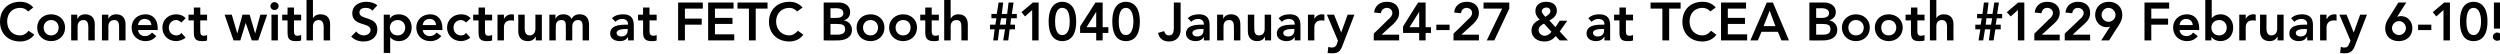 <?xml version="1.0" standalone="no"?><!DOCTYPE svg PUBLIC "-//W3C//DTD SVG 1.1//EN" "http://www.w3.org/Graphics/SVG/1.1/DTD/svg11.dtd"><svg xmlns="http://www.w3.org/2000/svg" version="1.1" style="left: 5.82% !important; width: 88.31% !important;top: 0.31% !important; height76.84% !important;" width="699px" height="15px" viewBox="0 0 699 15">  <desc>Connect with Spectrum at FETC Booth #1040 January 24-27 &amp; at TCEA Booth #1229 February 6-10!</desc>  <defs/>  <g id="Polygon19373">    <path d="M 7.9 3.2 C 7.1 2.4 6.4 2.2 5.6 2.2 C 3.4 2.2 2 3.8 2 6 C 2 8.2 3.4 9.9 5.6 9.9 C 6.5 9.9 7.3 9.5 8 8.6 C 8 8.6 9.6 9.7 9.6 9.7 C 8.6 11 7.2 11.6 5.6 11.6 C 2.3 11.6 0 9.4 0 6.1 C 0 2.7 2.3 0.5 5.6 0.5 C 7 0.5 8.3 0.9 9.3 2.1 C 9.3 2.1 7.9 3.2 7.9 3.2 Z M 14.3 4 C 16.5 4 18.2 5.5 18.2 7.7 C 18.2 10 16.5 11.5 14.3 11.5 C 12.1 11.5 10.4 10 10.4 7.7 C 10.4 5.5 12.1 4 14.3 4 Z M 14.3 9.9 C 15.6 9.9 16.4 8.9 16.4 7.7 C 16.4 6.6 15.6 5.6 14.3 5.6 C 13 5.6 12.2 6.6 12.2 7.7 C 12.2 8.9 13 9.9 14.3 9.9 Z M 19.9 4.1 L 21.6 4.1 L 21.6 5.3 C 21.6 5.3 21.64 5.29 21.6 5.3 C 22 4.6 22.6 4 23.8 4 C 25.8 4 26.5 5.3 26.5 6.8 C 26.47 6.79 26.5 11.3 26.5 11.3 L 24.7 11.3 C 24.7 11.3 24.67 7.69 24.7 7.7 C 24.7 6.9 24.6 5.6 23.4 5.6 C 22.2 5.6 21.7 6.4 21.7 7.4 C 21.7 7.41 21.7 11.3 21.7 11.3 L 19.9 11.3 L 19.9 4.1 Z M 28.5 4.1 L 30.3 4.1 L 30.3 5.3 C 30.3 5.3 30.28 5.29 30.3 5.3 C 30.6 4.6 31.3 4 32.5 4 C 34.4 4 35.1 5.3 35.1 6.8 C 35.11 6.79 35.1 11.3 35.1 11.3 L 33.3 11.3 C 33.3 11.3 33.32 7.69 33.3 7.7 C 33.3 6.9 33.3 5.6 32 5.6 C 30.8 5.6 30.3 6.4 30.3 7.4 C 30.34 7.41 30.3 11.3 30.3 11.3 L 28.5 11.3 L 28.5 4.1 Z M 38.6 8.4 C 38.7 9.4 39.5 10.1 40.5 10.1 C 41.4 10.1 42 9.7 42.5 9.1 C 42.5 9.1 43.7 10.1 43.7 10.1 C 42.9 11.1 41.8 11.5 40.7 11.5 C 38.5 11.5 36.8 10 36.8 7.7 C 36.8 5.5 38.5 4 40.7 4 C 42.7 4 44.1 5.4 44.1 7.9 C 44.07 7.87 44.1 8.4 44.1 8.4 C 44.1 8.4 38.58 8.37 38.6 8.4 Z M 42.3 7 C 42.3 6 41.6 5.3 40.4 5.3 C 39.4 5.3 38.7 6 38.6 7 C 38.6 7 42.3 7 42.3 7 Z M 50.7 6.3 C 50.3 5.9 49.8 5.6 49.3 5.6 C 48 5.6 47.2 6.6 47.2 7.7 C 47.2 8.9 48 9.9 49.3 9.9 C 49.9 9.9 50.4 9.7 50.7 9.2 C 50.7 9.2 51.9 10.5 51.9 10.5 C 51.2 11.2 49.9 11.5 49.3 11.5 C 47.1 11.5 45.4 10 45.4 7.7 C 45.4 5.5 47.1 4 49.3 4 C 50.2 4 51.2 4.3 51.9 5.1 C 51.9 5.1 50.7 6.3 50.7 6.3 Z M 52.7 5.7 L 52.7 4.1 L 54.2 4.1 L 54.2 2.1 L 56 2.1 L 56 4.1 L 57.9 4.1 L 57.9 5.7 L 56 5.7 C 56 5.7 55.96 8.82 56 8.8 C 56 9.5 56.2 10 57 10 C 57.3 10 57.7 9.9 57.9 9.8 C 57.9 9.8 57.9 11.3 57.9 11.3 C 57.6 11.5 56.9 11.5 56.5 11.5 C 54.6 11.5 54.2 10.7 54.2 9 C 54.16 8.97 54.2 5.7 54.2 5.7 L 52.7 5.7 Z M 62.8 4.1 L 64.8 4.1 L 66.3 9.2 L 66.4 9.2 L 67.8 4.1 L 69.8 4.1 L 71.3 9.2 L 71.4 9.2 L 72.8 4.1 L 74.7 4.1 L 72.2 11.3 L 70.4 11.3 L 68.7 6.4 L 68.7 6.4 L 67.2 11.3 L 65.3 11.3 L 62.8 4.1 Z M 75.9 4.1 L 77.7 4.1 L 77.7 11.3 L 75.9 11.3 L 75.9 4.1 Z M 76.7 0.6 C 77.4 0.6 77.9 1.1 77.9 1.7 C 77.9 2.3 77.4 2.8 76.7 2.8 C 76.1 2.8 75.6 2.3 75.6 1.7 C 75.6 1.1 76.1 0.6 76.7 0.6 Z M 78.9 5.7 L 78.9 4.1 L 80.4 4.1 L 80.4 2.1 L 82.2 2.1 L 82.2 4.1 L 84.2 4.1 L 84.2 5.7 L 82.2 5.7 C 82.2 5.7 82.18 8.82 82.2 8.8 C 82.2 9.5 82.4 10 83.2 10 C 83.5 10 83.9 9.9 84.2 9.8 C 84.2 9.8 84.2 11.3 84.2 11.3 C 83.8 11.5 83.2 11.5 82.7 11.5 C 80.8 11.5 80.4 10.7 80.4 9 C 80.39 8.97 80.4 5.7 80.4 5.7 L 78.9 5.7 Z M 87.5 5.1 C 87.5 5.1 87.52 5.14 87.5 5.1 C 87.8 4.5 88.5 4 89.6 4 C 91.6 4 92.3 5.3 92.3 6.8 C 92.26 6.79 92.3 11.3 92.3 11.3 L 90.5 11.3 C 90.5 11.3 90.46 7.69 90.5 7.7 C 90.5 6.9 90.4 5.6 89.1 5.6 C 88 5.6 87.5 6.4 87.5 7.4 C 87.49 7.41 87.5 11.3 87.5 11.3 L 85.7 11.3 L 85.7 0 L 87.5 0 L 87.5 5.1 Z M 104.1 3 C 103.7 2.4 103 2.2 102.2 2.2 C 101.4 2.2 100.5 2.5 100.5 3.5 C 100.5 5.7 105.5 4.4 105.5 8.2 C 105.5 10.5 103.7 11.6 101.7 11.6 C 100.3 11.6 99.1 11.2 98.2 10.2 C 98.2 10.2 99.6 8.8 99.6 8.8 C 100.1 9.5 100.9 9.9 101.7 9.9 C 102.6 9.9 103.6 9.4 103.6 8.4 C 103.6 6.1 98.5 7.5 98.5 3.7 C 98.5 1.5 100.5 0.5 102.4 0.5 C 103.6 0.5 104.7 0.8 105.5 1.5 C 105.5 1.5 104.1 3 104.1 3 Z M 107.3 4.1 L 109 4.1 L 109 5.2 C 109 5.2 109.04 5.22 109 5.2 C 109.6 4.3 110.5 4 111.5 4 C 113.7 4 115.1 5.6 115.1 7.7 C 115.1 9.9 113.6 11.5 111.6 11.5 C 110.2 11.5 109.5 10.9 109.1 10.4 C 109.15 10.42 109.1 10.4 109.1 10.4 L 109.1 14.8 L 107.3 14.8 L 107.3 4.1 Z M 111.2 5.6 C 109.8 5.6 109 6.6 109 7.7 C 109 8.9 109.8 9.9 111.2 9.9 C 112.5 9.9 113.3 8.9 113.3 7.7 C 113.3 6.6 112.5 5.6 111.2 5.6 Z M 118.2 8.4 C 118.3 9.4 119.1 10.1 120.1 10.1 C 121 10.1 121.6 9.7 122.1 9.1 C 122.1 9.1 123.4 10.1 123.4 10.1 C 122.5 11.1 121.5 11.5 120.3 11.5 C 118.1 11.5 116.4 10 116.4 7.7 C 116.4 5.5 118.1 4 120.3 4 C 122.3 4 123.7 5.4 123.7 7.9 C 123.7 7.87 123.7 8.4 123.7 8.4 C 123.7 8.4 118.21 8.37 118.2 8.4 Z M 121.9 7 C 121.9 6 121.2 5.3 120.1 5.3 C 119 5.3 118.3 6 118.2 7 C 118.2 7 121.9 7 121.9 7 Z M 130.3 6.3 C 129.9 5.9 129.4 5.6 128.9 5.6 C 127.6 5.6 126.8 6.6 126.8 7.7 C 126.8 8.9 127.6 9.9 128.9 9.9 C 129.5 9.9 130 9.7 130.3 9.2 C 130.3 9.2 131.5 10.5 131.5 10.5 C 130.8 11.2 129.6 11.5 128.9 11.5 C 126.8 11.5 125 10 125 7.7 C 125 5.5 126.8 4 128.9 4 C 129.9 4 130.9 4.3 131.6 5.1 C 131.6 5.1 130.3 6.3 130.3 6.3 Z M 132.3 5.7 L 132.3 4.1 L 133.8 4.1 L 133.8 2.1 L 135.6 2.1 L 135.6 4.1 L 137.6 4.1 L 137.6 5.7 L 135.6 5.7 C 135.6 5.7 135.59 8.82 135.6 8.8 C 135.6 9.5 135.8 10 136.6 10 C 136.9 10 137.3 9.9 137.6 9.8 C 137.6 9.8 137.6 11.3 137.6 11.3 C 137.2 11.5 136.6 11.5 136.1 11.5 C 134.2 11.5 133.8 10.7 133.8 9 C 133.79 8.97 133.8 5.7 133.8 5.7 L 132.3 5.7 Z M 139.1 4.1 L 140.9 4.1 L 140.9 5.3 C 140.9 5.3 140.92 5.28 140.9 5.3 C 141.3 4.5 142.1 4 143.1 4 C 143.3 4 143.5 4 143.7 4.1 C 143.7 4.1 143.7 5.8 143.7 5.8 C 143.4 5.7 143.1 5.7 142.8 5.7 C 141.1 5.7 140.9 7.1 140.9 7.5 C 140.89 7.48 140.9 11.3 140.9 11.3 L 139.1 11.3 L 139.1 4.1 Z M 151.5 11.3 L 149.8 11.3 L 149.8 10.2 C 149.8 10.2 149.77 10.18 149.8 10.2 C 149.4 10.9 148.8 11.5 147.6 11.5 C 145.6 11.5 144.9 10.2 144.9 8.7 C 144.94 8.69 144.9 4.1 144.9 4.1 L 146.7 4.1 C 146.7 4.1 146.74 7.79 146.7 7.8 C 146.7 8.6 146.8 9.9 148.1 9.9 C 149.2 9.9 149.7 9 149.7 8.1 C 149.71 8.07 149.7 4.1 149.7 4.1 L 151.5 4.1 L 151.5 11.3 Z M 153.6 4.1 L 155.3 4.1 L 155.3 5.3 C 155.3 5.3 155.3 5.26 155.3 5.3 C 155.6 4.6 156.3 4 157.5 4 C 158.6 4 159.4 4.4 159.8 5.3 C 160.3 4.4 161 4 162.1 4 C 164 4 164.7 5.3 164.7 7 C 164.72 7.05 164.7 11.3 164.7 11.3 L 162.9 11.3 C 162.9 11.3 162.92 7.26 162.9 7.3 C 162.9 6.4 162.7 5.6 161.6 5.6 C 160.5 5.6 160 6.5 160 7.4 C 160.04 7.44 160 11.3 160 11.3 L 158.2 11.3 C 158.2 11.3 158.24 7.05 158.2 7 C 158.2 6.2 157.9 5.6 157 5.6 C 155.8 5.6 155.4 6.4 155.4 7.4 C 155.36 7.41 155.4 11.3 155.4 11.3 L 153.6 11.3 L 153.6 4.1 Z M 175.6 10.3 C 175.6 10.3 175.58 10.35 175.6 10.3 C 175.1 11.2 174.2 11.5 173.3 11.5 C 171.9 11.5 170.6 10.8 170.6 9.4 C 170.6 7 173.4 6.9 175.2 6.9 C 175.18 6.86 175.6 6.9 175.6 6.9 C 175.6 6.9 175.63 6.66 175.6 6.7 C 175.6 5.8 174.9 5.3 174 5.3 C 173.2 5.3 172.5 5.6 172.1 6.1 C 172.1 6.1 171.1 5.1 171.1 5.1 C 171.9 4.3 173 4 174.2 4 C 177.2 4 177.2 6.2 177.2 7.2 C 177.24 7.2 177.2 11.3 177.2 11.3 L 175.6 11.3 L 175.6 10.3 Z M 175.5 8.1 C 175.5 8.1 175.15 8.11 175.1 8.1 C 174.2 8.1 172.4 8.2 172.4 9.2 C 172.4 9.9 173.1 10.2 173.7 10.2 C 174.9 10.2 175.5 9.5 175.5 8.5 C 175.52 8.52 175.5 8.1 175.5 8.1 Z M 178.4 5.7 L 178.4 4.1 L 179.8 4.1 L 179.8 2.1 L 181.6 2.1 L 181.6 4.1 L 183.6 4.1 L 183.6 5.7 L 181.6 5.7 C 181.6 5.7 181.65 8.82 181.6 8.8 C 181.6 9.5 181.9 10 182.7 10 C 183 10 183.4 9.9 183.6 9.8 C 183.6 9.8 183.6 11.3 183.6 11.3 C 183.3 11.5 182.6 11.5 182.2 11.5 C 180.3 11.5 179.8 10.7 179.8 9 C 179.85 8.97 179.8 5.7 179.8 5.7 L 178.4 5.7 Z M 189.6 0.7 L 196.5 0.7 L 196.5 2.4 L 191.5 2.4 L 191.5 5.2 L 196.2 5.2 L 196.2 6.9 L 191.5 6.9 L 191.5 11.3 L 189.6 11.3 L 189.6 0.7 Z M 198 0.7 L 205.1 0.7 L 205.1 2.4 L 199.9 2.4 L 199.9 5 L 204.8 5 L 204.8 6.7 L 199.9 6.7 L 199.9 9.6 L 205.3 9.6 L 205.3 11.3 L 198 11.3 L 198 0.7 Z M 209.4 2.4 L 206.2 2.4 L 206.2 0.7 L 214.6 0.7 L 214.6 2.4 L 211.3 2.4 L 211.3 11.3 L 209.4 11.3 L 209.4 2.4 Z M 222.9 3.2 C 222.1 2.4 221.4 2.2 220.7 2.2 C 218.5 2.2 217 3.8 217 6 C 217 8.2 218.5 9.9 220.7 9.9 C 221.5 9.9 222.3 9.5 223.1 8.6 C 223.1 8.6 224.6 9.7 224.6 9.7 C 223.7 11 222.2 11.6 220.7 11.6 C 217.4 11.6 215 9.4 215 6.1 C 215 2.7 217.4 0.5 220.7 0.5 C 222.1 0.5 223.3 0.9 224.4 2.1 C 224.4 2.1 222.9 3.2 222.9 3.2 Z M 230.3 0.7 C 230.3 0.7 234.47 0.72 234.5 0.7 C 236.1 0.7 237.7 1.5 237.7 3.4 C 237.7 4.6 237 5.4 235.9 5.7 C 235.9 5.7 235.9 5.7 235.9 5.7 C 237.2 5.9 238.2 6.9 238.2 8.3 C 238.2 10.6 236.2 11.3 234.2 11.3 C 234.15 11.34 230.3 11.3 230.3 11.3 L 230.3 0.7 Z M 232.2 5 C 232.2 5 233.94 5.04 233.9 5 C 235.2 5 235.8 4.5 235.8 3.7 C 235.8 2.8 235.2 2.3 233.8 2.3 C 233.78 2.34 232.2 2.3 232.2 2.3 L 232.2 5 Z M 232.2 9.7 C 232.2 9.7 233.96 9.72 234 9.7 C 234.9 9.7 236.3 9.6 236.3 8.2 C 236.3 7 235.6 6.7 234 6.7 C 234.03 6.66 232.2 6.7 232.2 6.7 L 232.2 9.7 Z M 243.4 4 C 245.6 4 247.3 5.5 247.3 7.7 C 247.3 10 245.6 11.5 243.4 11.5 C 241.2 11.5 239.5 10 239.5 7.7 C 239.5 5.5 241.2 4 243.4 4 Z M 243.4 9.9 C 244.7 9.9 245.5 8.9 245.5 7.7 C 245.5 6.6 244.7 5.6 243.4 5.6 C 242.1 5.6 241.3 6.6 241.3 7.7 C 241.3 8.9 242.1 9.9 243.4 9.9 Z M 252.5 4 C 254.7 4 256.4 5.5 256.4 7.7 C 256.4 10 254.7 11.5 252.5 11.5 C 250.4 11.5 248.6 10 248.6 7.7 C 248.6 5.5 250.4 4 252.5 4 Z M 252.5 9.9 C 253.9 9.9 254.6 8.9 254.6 7.7 C 254.6 6.6 253.9 5.6 252.5 5.6 C 251.2 5.6 250.4 6.6 250.4 7.7 C 250.4 8.9 251.2 9.9 252.5 9.9 Z M 257.3 5.7 L 257.3 4.1 L 258.7 4.1 L 258.7 2.1 L 260.5 2.1 L 260.5 4.1 L 262.5 4.1 L 262.5 5.7 L 260.5 5.7 C 260.5 5.7 260.54 8.82 260.5 8.8 C 260.5 9.5 260.8 10 261.5 10 C 261.9 10 262.3 9.9 262.5 9.8 C 262.5 9.8 262.5 11.3 262.5 11.3 C 262.1 11.5 261.5 11.5 261.1 11.5 C 259.2 11.5 258.7 10.7 258.7 9 C 258.75 8.97 258.7 5.7 258.7 5.7 L 257.3 5.7 Z M 265.8 5.1 C 265.8 5.1 265.88 5.14 265.9 5.1 C 266.2 4.5 266.9 4 268 4 C 269.9 4 270.6 5.3 270.6 6.8 C 270.62 6.79 270.6 11.3 270.6 11.3 L 268.8 11.3 C 268.8 11.3 268.82 7.69 268.8 7.7 C 268.8 6.9 268.8 5.6 267.5 5.6 C 266.3 5.6 265.8 6.4 265.8 7.4 C 265.85 7.41 265.8 11.3 265.8 11.3 L 264 11.3 L 264 0 L 265.8 0 L 265.8 5.1 Z M 278.1 8.2 L 276.8 8.2 L 276.8 6.9 L 278.3 6.9 L 278.6 5.1 L 277.2 5.1 L 277.2 3.9 L 278.7 3.9 L 279.2 0.7 L 280.5 0.7 L 280.1 3.9 L 281.6 3.9 L 282 0.7 L 283.4 0.7 L 282.9 3.9 L 284.3 3.9 L 284.3 5.1 L 282.7 5.1 L 282.5 6.9 L 283.8 6.9 L 283.8 8.2 L 282.3 8.2 L 281.9 11.3 L 280.5 11.3 L 281 8.2 L 279.4 8.2 L 279 11.3 L 277.7 11.3 L 278.1 8.2 Z M 279.9 5.1 L 279.6 6.9 L 281.2 6.9 L 281.4 5.1 L 279.9 5.1 Z M 288.6 2.8 L 286.6 4.6 L 285.6 3.4 L 288.8 0.7 L 290.4 0.7 L 290.4 11.3 L 288.6 11.3 L 288.6 2.8 Z M 297 0.5 C 298.2 0.5 300.9 1 300.9 6 C 300.9 11.1 298.2 11.5 297 11.5 C 295.9 11.5 293.2 11.1 293.2 6 C 293.2 1 295.9 0.5 297 0.5 Z M 297 9.8 C 298.9 9.8 299.1 7.3 299.1 6 C 299.1 4.7 298.9 2.2 297 2.2 C 295.2 2.2 295 4.7 295 6 C 295 7.3 295.2 9.8 297 9.8 Z M 306.5 9.2 L 302 9.2 L 302 7.4 L 306.3 0.7 L 308.3 0.7 L 308.3 7.6 L 309.9 7.6 L 309.9 9.2 L 308.3 9.2 L 308.3 11.3 L 306.5 11.3 L 306.5 9.2 Z M 306.5 3.3 L 306.5 3.3 L 303.8 7.6 L 306.5 7.6 L 306.5 3.3 Z M 314.8 0.5 C 316 0.5 318.7 1 318.7 6 C 318.7 11.1 316 11.5 314.8 11.5 C 313.6 11.5 311 11.1 311 6 C 311 1 313.6 0.5 314.8 0.5 Z M 314.8 9.8 C 316.6 9.8 316.9 7.3 316.9 6 C 316.9 4.7 316.6 2.2 314.8 2.2 C 313 2.2 312.8 4.7 312.8 6 C 312.8 7.3 313 9.8 314.8 9.8 Z M 330.1 8.4 C 330.1 10.1 329 11.6 326.9 11.6 C 325.2 11.6 324.1 10.8 323.8 9.2 C 323.8 9.2 325.5 8.7 325.5 8.7 C 325.7 9.4 326.1 9.9 326.8 9.9 C 327.9 9.9 328.2 9.1 328.2 7.8 C 328.2 7.85 328.2 0.7 328.2 0.7 L 330.1 0.7 C 330.1 0.7 330.09 8.4 330.1 8.4 Z M 336.6 10.3 C 336.6 10.3 336.58 10.35 336.6 10.3 C 336.1 11.2 335.2 11.5 334.3 11.5 C 332.9 11.5 331.6 10.8 331.6 9.4 C 331.6 7 334.4 6.9 336.2 6.9 C 336.18 6.86 336.6 6.9 336.6 6.9 C 336.6 6.9 336.63 6.66 336.6 6.7 C 336.6 5.8 335.9 5.3 335 5.3 C 334.2 5.3 333.5 5.6 333.1 6.1 C 333.1 6.1 332.1 5.1 332.1 5.1 C 332.9 4.3 334 4 335.2 4 C 338.2 4 338.2 6.2 338.2 7.2 C 338.24 7.2 338.2 11.3 338.2 11.3 L 336.6 11.3 L 336.6 10.3 Z M 336.5 8.1 C 336.5 8.1 336.15 8.11 336.1 8.1 C 335.2 8.1 333.4 8.2 333.4 9.2 C 333.4 9.9 334.1 10.2 334.7 10.2 C 335.9 10.2 336.5 9.5 336.5 8.5 C 336.52 8.52 336.5 8.1 336.5 8.1 Z M 340.3 4.1 L 342 4.1 L 342 5.3 C 342 5.3 342.01 5.29 342 5.3 C 342.3 4.6 343 4 344.2 4 C 346.1 4 346.8 5.3 346.8 6.8 C 346.84 6.79 346.8 11.3 346.8 11.3 L 345 11.3 C 345 11.3 345.04 7.69 345 7.7 C 345 6.9 345 5.6 343.7 5.6 C 342.5 5.6 342.1 6.4 342.1 7.4 C 342.07 7.41 342.1 11.3 342.1 11.3 L 340.3 11.3 L 340.3 4.1 Z M 355.4 11.3 L 353.7 11.3 L 353.7 10.2 C 353.7 10.2 353.69 10.18 353.7 10.2 C 353.4 10.9 352.7 11.5 351.5 11.5 C 349.6 11.5 348.9 10.2 348.9 8.7 C 348.86 8.69 348.9 4.1 348.9 4.1 L 350.7 4.1 C 350.7 4.1 350.66 7.79 350.7 7.8 C 350.7 8.6 350.7 9.9 352 9.9 C 353.2 9.9 353.6 9 353.6 8.1 C 353.63 8.07 353.6 4.1 353.6 4.1 L 355.4 4.1 L 355.4 11.3 Z M 362 10.3 C 362 10.3 361.97 10.35 362 10.3 C 361.5 11.2 360.6 11.5 359.7 11.5 C 358.3 11.5 357 10.8 357 9.4 C 357 7 359.8 6.9 361.6 6.9 C 361.57 6.86 362 6.9 362 6.9 C 362 6.9 362.02 6.66 362 6.7 C 362 5.8 361.3 5.3 360.4 5.3 C 359.6 5.3 358.9 5.6 358.4 6.1 C 358.4 6.1 357.5 5.1 357.5 5.1 C 358.3 4.3 359.4 4 360.6 4 C 363.6 4 363.6 6.2 363.6 7.2 C 363.64 7.2 363.6 11.3 363.6 11.3 L 362 11.3 L 362 10.3 Z M 361.9 8.1 C 361.9 8.1 361.54 8.11 361.5 8.1 C 360.5 8.1 358.8 8.2 358.8 9.2 C 358.8 9.9 359.5 10.2 360.1 10.2 C 361.3 10.2 361.9 9.5 361.9 8.5 C 361.91 8.52 361.9 8.1 361.9 8.1 Z M 365.7 4.1 L 367.5 4.1 L 367.5 5.3 C 367.5 5.3 367.49 5.28 367.5 5.3 C 367.9 4.5 368.7 4 369.6 4 C 369.8 4 370.1 4 370.3 4.1 C 370.3 4.1 370.3 5.8 370.3 5.8 C 370 5.7 369.7 5.7 369.4 5.7 C 367.7 5.7 367.5 7.1 367.5 7.5 C 367.46 7.48 367.5 11.3 367.5 11.3 L 365.7 11.3 L 365.7 4.1 Z M 371 4.1 L 373 4.1 L 375 9.1 L 375 9.1 L 376.8 4.1 L 378.7 4.1 C 378.7 4.1 375.31 12.89 375.3 12.9 C 374.8 14.2 374.2 14.9 372.6 14.9 C 372.1 14.9 371.6 14.9 371.2 14.8 C 371.2 14.8 371.4 13.1 371.4 13.1 C 371.7 13.2 372 13.3 372.3 13.3 C 373.2 13.3 373.5 13 373.8 12.3 C 373.75 12.26 374.1 11.4 374.1 11.4 L 371 4.1 Z M 384.1 9.4 C 384.1 9.4 388.21 5.44 388.2 5.4 C 388.7 5 389.3 4.4 389.3 3.6 C 389.3 2.8 388.6 2.2 387.8 2.2 C 386.9 2.2 386.2 2.8 386.1 3.7 C 386.1 3.7 384.2 3.5 384.2 3.5 C 384.4 1.6 385.8 0.5 387.8 0.5 C 389.7 0.5 391.2 1.5 391.2 3.6 C 391.2 4.9 390.5 5.8 389.6 6.7 C 389.56 6.67 386.3 9.7 386.3 9.7 L 391.2 9.7 L 391.2 11.3 L 384.1 11.3 L 384.1 9.4 Z M 396.8 9.2 L 392.3 9.2 L 392.3 7.4 L 396.5 0.7 L 398.6 0.7 L 398.6 7.6 L 400.1 7.6 L 400.1 9.2 L 398.6 9.2 L 398.6 11.3 L 396.8 11.3 L 396.8 9.2 Z M 396.8 3.3 L 396.8 3.3 L 394.1 7.6 L 396.8 7.6 L 396.8 3.3 Z M 405.3 8.4 L 401.6 8.4 L 401.6 6.9 L 405.3 6.9 L 405.3 8.4 Z M 406.4 9.4 C 406.4 9.4 410.54 5.44 410.5 5.4 C 411 5 411.6 4.4 411.6 3.6 C 411.6 2.8 410.9 2.2 410.1 2.2 C 409.2 2.2 408.6 2.8 408.5 3.7 C 408.5 3.7 406.6 3.5 406.6 3.5 C 406.7 1.6 408.2 0.5 410.1 0.5 C 412 0.5 413.5 1.5 413.5 3.6 C 413.5 4.9 412.8 5.8 411.9 6.7 C 411.89 6.67 408.6 9.7 408.6 9.7 L 413.5 9.7 L 413.5 11.3 L 406.4 11.3 L 406.4 9.4 Z M 414.8 0.7 L 422 0.7 L 422 2.4 L 417.8 11.3 L 415.7 11.3 L 420 2.4 L 414.8 2.4 L 414.8 0.7 Z M 436.1 8.8 L 438.4 11.3 L 436.1 11.3 C 436.1 11.3 434.95 10.12 435 10.1 C 434.1 11.1 433.2 11.6 431.8 11.6 C 429.9 11.6 428.2 10.5 428.2 8.5 C 428.2 7.1 429.2 6 430.5 5.5 C 429.8 4.8 429.3 4.1 429.3 3.1 C 429.3 1.3 430.7 0.5 432.3 0.5 C 433.9 0.5 435.3 1.2 435.3 3 C 435.3 4.3 434.3 5.2 433.2 5.7 C 433.23 5.71 434.9 7.6 434.9 7.6 L 436.1 5.8 L 438.2 5.8 L 436.1 8.8 Z M 431.1 3.1 C 431.1 3.7 431.6 4.2 432.1 4.7 C 432.7 4.3 433.5 3.8 433.5 3.1 C 433.5 2.5 433 2.1 432.4 2.1 C 431.7 2.1 431.1 2.5 431.1 3.1 Z M 431.7 6.6 C 430.9 7 430.2 7.5 430.2 8.4 C 430.2 9.3 431 10 431.9 10 C 432.7 10 433.3 9.5 433.8 8.9 C 433.8 8.9 431.7 6.6 431.7 6.6 Z M 448.6 10.3 C 448.6 10.3 448.53 10.35 448.5 10.3 C 448 11.2 447.2 11.5 446.2 11.5 C 444.9 11.5 443.6 10.8 443.6 9.4 C 443.6 7 446.3 6.9 448.1 6.9 C 448.13 6.86 448.6 6.9 448.6 6.9 C 448.6 6.9 448.58 6.66 448.6 6.7 C 448.6 5.8 447.9 5.3 446.9 5.3 C 446.2 5.3 445.5 5.6 445 6.1 C 445 6.1 444.1 5.1 444.1 5.1 C 444.9 4.3 446 4 447.1 4 C 450.2 4 450.2 6.2 450.2 7.2 C 450.19 7.2 450.2 11.3 450.2 11.3 L 448.6 11.3 L 448.6 10.3 Z M 448.5 8.1 C 448.5 8.1 448.1 8.11 448.1 8.1 C 447.1 8.1 445.4 8.2 445.4 9.2 C 445.4 9.9 446.1 10.2 446.7 10.2 C 447.9 10.2 448.5 9.5 448.5 8.5 C 448.47 8.52 448.5 8.1 448.5 8.1 Z M 451.3 5.7 L 451.3 4.1 L 452.8 4.1 L 452.8 2.1 L 454.6 2.1 L 454.6 4.1 L 456.6 4.1 L 456.6 5.7 L 454.6 5.7 C 454.6 5.7 454.59 8.82 454.6 8.8 C 454.6 9.5 454.8 10 455.6 10 C 455.9 10 456.3 9.9 456.6 9.8 C 456.6 9.8 456.6 11.3 456.6 11.3 C 456.2 11.5 455.6 11.5 455.1 11.5 C 453.2 11.5 452.8 10.7 452.8 9 C 452.8 8.97 452.8 5.7 452.8 5.7 L 451.3 5.7 Z M 464.8 2.4 L 461.5 2.4 L 461.5 0.7 L 469.9 0.7 L 469.9 2.4 L 466.7 2.4 L 466.7 11.3 L 464.8 11.3 L 464.8 2.4 Z M 478.2 3.2 C 477.5 2.4 476.7 2.2 476 2.2 C 473.8 2.2 472.4 3.8 472.4 6 C 472.4 8.2 473.8 9.9 476 9.9 C 476.9 9.9 477.7 9.5 478.4 8.6 C 478.4 8.6 479.9 9.7 479.9 9.7 C 479 11 477.5 11.6 476 11.6 C 472.7 11.6 470.4 9.4 470.4 6.1 C 470.4 2.7 472.7 0.5 476 0.5 C 477.4 0.5 478.7 0.9 479.7 2.1 C 479.7 2.1 478.2 3.2 478.2 3.2 Z M 481.2 0.7 L 488.2 0.7 L 488.2 2.4 L 483.1 2.4 L 483.1 5 L 487.9 5 L 487.9 6.7 L 483.1 6.7 L 483.1 9.6 L 488.5 9.6 L 488.5 11.3 L 481.2 11.3 L 481.2 0.7 Z M 494 0.7 L 495.7 0.7 L 500.2 11.3 L 498.1 11.3 L 497.1 8.9 L 492.5 8.9 L 491.5 11.3 L 489.4 11.3 L 494 0.7 Z M 496.4 7.3 L 494.8 3 L 493.1 7.3 L 496.4 7.3 Z M 505.9 0.7 C 505.9 0.7 510 0.72 510 0.7 C 511.6 0.7 513.3 1.5 513.3 3.4 C 513.3 4.6 512.5 5.4 511.4 5.7 C 511.4 5.7 511.4 5.7 511.4 5.7 C 512.7 5.9 513.7 6.9 513.7 8.3 C 513.7 10.6 511.7 11.3 509.7 11.3 C 509.69 11.34 505.9 11.3 505.9 11.3 L 505.9 0.7 Z M 507.8 5 C 507.8 5 509.48 5.04 509.5 5 C 510.7 5 511.4 4.5 511.4 3.7 C 511.4 2.8 510.7 2.3 509.3 2.3 C 509.31 2.34 507.8 2.3 507.8 2.3 L 507.8 5 Z M 507.8 9.7 C 507.8 9.7 509.49 9.72 509.5 9.7 C 510.5 9.7 511.8 9.6 511.8 8.2 C 511.8 7 511.1 6.7 509.6 6.7 C 509.57 6.66 507.8 6.7 507.8 6.7 L 507.8 9.7 Z M 518.9 4 C 521.1 4 522.8 5.5 522.8 7.7 C 522.8 10 521.1 11.5 518.9 11.5 C 516.8 11.5 515 10 515 7.7 C 515 5.5 516.8 4 518.9 4 Z M 518.9 9.9 C 520.3 9.9 521.1 8.9 521.1 7.7 C 521.1 6.6 520.3 5.6 518.9 5.6 C 517.6 5.6 516.8 6.6 516.8 7.7 C 516.8 8.9 517.6 9.9 518.9 9.9 Z M 528.1 4 C 530.2 4 532 5.5 532 7.7 C 532 10 530.2 11.5 528.1 11.5 C 525.9 11.5 524.2 10 524.2 7.7 C 524.2 5.5 525.9 4 528.1 4 Z M 528.1 9.9 C 529.4 9.9 530.2 8.9 530.2 7.7 C 530.2 6.6 529.4 5.6 528.1 5.6 C 526.7 5.6 526 6.6 526 7.7 C 526 8.9 526.7 9.9 528.1 9.9 Z M 532.8 5.7 L 532.8 4.1 L 534.3 4.1 L 534.3 2.1 L 536.1 2.1 L 536.1 4.1 L 538.1 4.1 L 538.1 5.7 L 536.1 5.7 C 536.1 5.7 536.08 8.82 536.1 8.8 C 536.1 9.5 536.3 10 537.1 10 C 537.4 10 537.8 9.9 538.1 9.8 C 538.1 9.8 538.1 11.3 538.1 11.3 C 537.7 11.5 537.1 11.5 536.6 11.5 C 534.7 11.5 534.3 10.7 534.3 9 C 534.28 8.97 534.3 5.7 534.3 5.7 L 532.8 5.7 Z M 541.4 5.1 C 541.4 5.1 541.41 5.14 541.4 5.1 C 541.7 4.5 542.4 4 543.5 4 C 545.5 4 546.2 5.3 546.2 6.8 C 546.15 6.79 546.2 11.3 546.2 11.3 L 544.4 11.3 C 544.4 11.3 544.35 7.69 544.4 7.7 C 544.4 6.9 544.3 5.6 543 5.6 C 541.8 5.6 541.4 6.4 541.4 7.4 C 541.38 7.41 541.4 11.3 541.4 11.3 L 539.6 11.3 L 539.6 0 L 541.4 0 L 541.4 5.1 Z M 553.7 8.2 L 552.3 8.2 L 552.3 6.9 L 553.8 6.9 L 554.1 5.1 L 552.8 5.1 L 552.8 3.9 L 554.3 3.9 L 554.7 0.7 L 556 0.7 L 555.6 3.9 L 557.1 3.9 L 557.6 0.7 L 558.9 0.7 L 558.4 3.9 L 559.8 3.9 L 559.8 5.1 L 558.3 5.1 L 558 6.9 L 559.4 6.9 L 559.4 8.2 L 557.9 8.2 L 557.4 11.3 L 556.1 11.3 L 556.5 8.2 L 555 8.2 L 554.5 11.3 L 553.2 11.3 L 553.7 8.2 Z M 555.4 5.1 L 555.2 6.9 L 556.7 6.9 L 557 5.1 L 555.4 5.1 Z M 564.2 2.8 L 562.2 4.6 L 561.1 3.4 L 564.3 0.7 L 566 0.7 L 566 11.3 L 564.2 11.3 L 564.2 2.8 Z M 568.8 9.4 C 568.8 9.4 572.88 5.44 572.9 5.4 C 573.4 5 574 4.4 574 3.6 C 574 2.8 573.3 2.2 572.4 2.2 C 571.5 2.2 570.9 2.8 570.8 3.7 C 570.8 3.7 568.9 3.5 568.9 3.5 C 569.1 1.6 570.5 0.5 572.4 0.5 C 574.3 0.5 575.9 1.5 575.9 3.6 C 575.9 4.9 575.2 5.8 574.2 6.7 C 574.23 6.67 570.9 9.7 570.9 9.7 L 575.9 9.7 L 575.9 11.3 L 568.8 11.3 L 568.8 9.4 Z M 577.3 9.4 C 577.3 9.4 581.46 5.44 581.5 5.4 C 582 5 582.6 4.4 582.6 3.6 C 582.6 2.8 581.8 2.2 581 2.2 C 580.1 2.2 579.5 2.8 579.4 3.7 C 579.4 3.7 577.5 3.5 577.5 3.5 C 577.7 1.6 579.1 0.5 581 0.5 C 582.9 0.5 584.4 1.5 584.4 3.6 C 584.4 4.9 583.8 5.8 582.8 6.7 C 582.81 6.67 579.5 9.7 579.5 9.7 L 584.4 9.7 L 584.4 11.3 L 577.3 11.3 L 577.3 9.4 Z M 587.5 11.3 L 590 7.4 C 590 7.4 589.99 7.38 590 7.4 C 589.8 7.5 589.4 7.6 589 7.6 C 587.1 7.6 585.8 6 585.8 4.2 C 585.8 2 587.4 0.5 589.6 0.5 C 591.8 0.5 593.4 1.9 593.4 4.2 C 593.4 5.3 593 6.1 592.4 7.1 C 592.37 7.06 589.7 11.3 589.7 11.3 L 587.5 11.3 Z M 589.5 2.2 C 588.5 2.2 587.6 3.1 587.6 4.2 C 587.6 5.2 588.5 6.1 589.5 6.1 C 590.6 6.1 591.5 5.2 591.5 4.2 C 591.5 3.1 590.6 2.2 589.5 2.2 Z M 599.6 0.7 L 606.5 0.7 L 606.5 2.4 L 601.5 2.4 L 601.5 5.2 L 606.2 5.2 L 606.2 6.9 L 601.5 6.9 L 601.5 11.3 L 599.6 11.3 L 599.6 0.7 Z M 609.4 8.4 C 609.5 9.4 610.3 10.1 611.3 10.1 C 612.2 10.1 612.8 9.7 613.2 9.1 C 613.2 9.1 614.5 10.1 614.5 10.1 C 613.7 11.1 612.6 11.5 611.5 11.5 C 609.3 11.5 607.6 10 607.6 7.7 C 607.6 5.5 609.3 4 611.5 4 C 613.5 4 614.9 5.4 614.9 7.9 C 614.86 7.87 614.9 8.4 614.9 8.4 C 614.9 8.4 609.37 8.37 609.4 8.4 Z M 613.1 7 C 613 6 612.4 5.3 611.2 5.3 C 610.2 5.3 609.5 6 609.4 7 C 609.4 7 613.1 7 613.1 7 Z M 616.6 0 L 618.4 0 L 618.4 5.1 C 618.4 5.1 618.44 5.05 618.4 5.1 C 618.8 4.6 619.5 4 620.9 4 C 622.9 4 624.4 5.6 624.4 7.7 C 624.4 9.9 623 11.5 620.8 11.5 C 619.8 11.5 618.9 11.1 618.3 10.3 C 618.33 10.26 618.3 10.3 618.3 10.3 L 618.3 11.3 L 616.6 11.3 L 616.6 0 Z M 620.5 5.6 C 619.1 5.6 618.3 6.6 618.3 7.7 C 618.3 8.9 619.1 9.9 620.5 9.9 C 621.8 9.9 622.6 8.9 622.6 7.7 C 622.6 6.6 621.8 5.6 620.5 5.6 Z M 626.1 4.1 L 627.9 4.1 L 627.9 5.3 C 627.9 5.3 627.92 5.28 627.9 5.3 C 628.3 4.5 629.1 4 630 4 C 630.3 4 630.5 4 630.7 4.1 C 630.7 4.1 630.7 5.8 630.7 5.8 C 630.4 5.7 630.1 5.7 629.8 5.7 C 628.1 5.7 627.9 7.1 627.9 7.5 C 627.89 7.48 627.9 11.3 627.9 11.3 L 626.1 11.3 L 626.1 4.1 Z M 638.5 11.3 L 636.8 11.3 L 636.8 10.2 C 636.8 10.2 636.77 10.18 636.8 10.2 C 636.4 10.9 635.8 11.5 634.6 11.5 C 632.6 11.5 631.9 10.2 631.9 8.7 C 631.94 8.69 631.9 4.1 631.9 4.1 L 633.7 4.1 C 633.7 4.1 633.74 7.79 633.7 7.8 C 633.7 8.6 633.8 9.9 635.1 9.9 C 636.2 9.9 636.7 9 636.7 8.1 C 636.71 8.07 636.7 4.1 636.7 4.1 L 638.5 4.1 L 638.5 11.3 Z M 645.1 10.3 C 645.1 10.3 645.05 10.35 645 10.3 C 644.5 11.2 643.7 11.5 642.7 11.5 C 641.4 11.5 640.1 10.8 640.1 9.4 C 640.1 7 642.8 6.9 644.6 6.9 C 644.64 6.86 645.1 6.9 645.1 6.9 C 645.1 6.9 645.09 6.66 645.1 6.7 C 645.1 5.8 644.4 5.3 643.4 5.3 C 642.7 5.3 642 5.6 641.5 6.1 C 641.5 6.1 640.6 5.1 640.6 5.1 C 641.4 4.3 642.5 4 643.6 4 C 646.7 4 646.7 6.2 646.7 7.2 C 646.71 7.2 646.7 11.3 646.7 11.3 L 645.1 11.3 L 645.1 10.3 Z M 645 8.1 C 645 8.1 644.61 8.11 644.6 8.1 C 643.6 8.1 641.9 8.2 641.9 9.2 C 641.9 9.9 642.6 10.2 643.2 10.2 C 644.4 10.2 645 9.5 645 8.5 C 644.99 8.52 645 8.1 645 8.1 Z M 648.7 4.1 L 650.5 4.1 L 650.5 5.3 C 650.5 5.3 650.56 5.28 650.6 5.3 C 651 4.5 651.7 4 652.7 4 C 652.9 4 653.1 4 653.3 4.1 C 653.3 4.1 653.3 5.8 653.3 5.8 C 653 5.7 652.8 5.7 652.5 5.7 C 650.8 5.7 650.5 7.1 650.5 7.5 C 650.53 7.48 650.5 11.3 650.5 11.3 L 648.7 11.3 L 648.7 4.1 Z M 654.1 4.1 L 656.1 4.1 L 658.1 9.1 L 658.1 9.1 L 659.9 4.1 L 661.8 4.1 C 661.8 4.1 658.39 12.89 658.4 12.9 C 657.9 14.2 657.2 14.9 655.6 14.9 C 655.2 14.9 654.7 14.9 654.3 14.8 C 654.3 14.8 654.5 13.1 654.5 13.1 C 654.8 13.2 655.1 13.3 655.4 13.3 C 656.3 13.3 656.5 13 656.8 12.3 C 656.83 12.26 657.2 11.4 657.2 11.4 L 654.1 4.1 Z M 672.8 0.7 L 670.3 4.6 C 670.3 4.6 670.31 4.68 670.3 4.7 C 670.5 4.6 670.9 4.5 671.3 4.5 C 673.2 4.5 674.5 6 674.5 7.9 C 674.5 10.1 672.9 11.5 670.7 11.5 C 668.5 11.5 666.9 10.2 666.9 7.9 C 666.9 6.8 667.3 5.9 667.9 5 C 667.93 4.99 670.6 0.7 670.6 0.7 L 672.8 0.7 Z M 670.8 9.8 C 671.8 9.8 672.7 8.9 672.7 7.9 C 672.7 6.8 671.8 5.9 670.8 5.9 C 669.7 5.9 668.8 6.8 668.8 7.9 C 668.8 8.9 669.7 9.8 670.8 9.8 Z M 679.8 8.4 L 676.1 8.4 L 676.1 6.9 L 679.8 6.9 L 679.8 8.4 Z M 683.2 2.8 L 681.2 4.6 L 680.2 3.4 L 683.4 0.7 L 685 0.7 L 685 11.3 L 683.2 11.3 L 683.2 2.8 Z M 691.6 0.5 C 692.8 0.5 695.5 1 695.5 6 C 695.5 11.1 692.8 11.5 691.6 11.5 C 690.4 11.5 687.8 11.1 687.8 6 C 687.8 1 690.4 0.5 691.6 0.5 Z M 691.6 9.8 C 693.4 9.8 693.7 7.3 693.7 6 C 693.7 4.7 693.4 2.2 691.6 2.2 C 689.8 2.2 689.6 4.7 689.6 6 C 689.6 7.3 689.8 9.8 691.6 9.8 Z M 699.1 8 L 697.3 8 L 697.3 0.7 L 699.1 0.7 L 699.1 8 Z M 698.2 9.1 C 698.9 9.1 699.4 9.6 699.4 10.3 C 699.4 10.9 698.9 11.4 698.2 11.4 C 697.6 11.4 697 10.9 697 10.3 C 697 9.6 697.6 9.1 698.2 9.1 Z " stroke="none" fill="#000"/>  </g></svg>